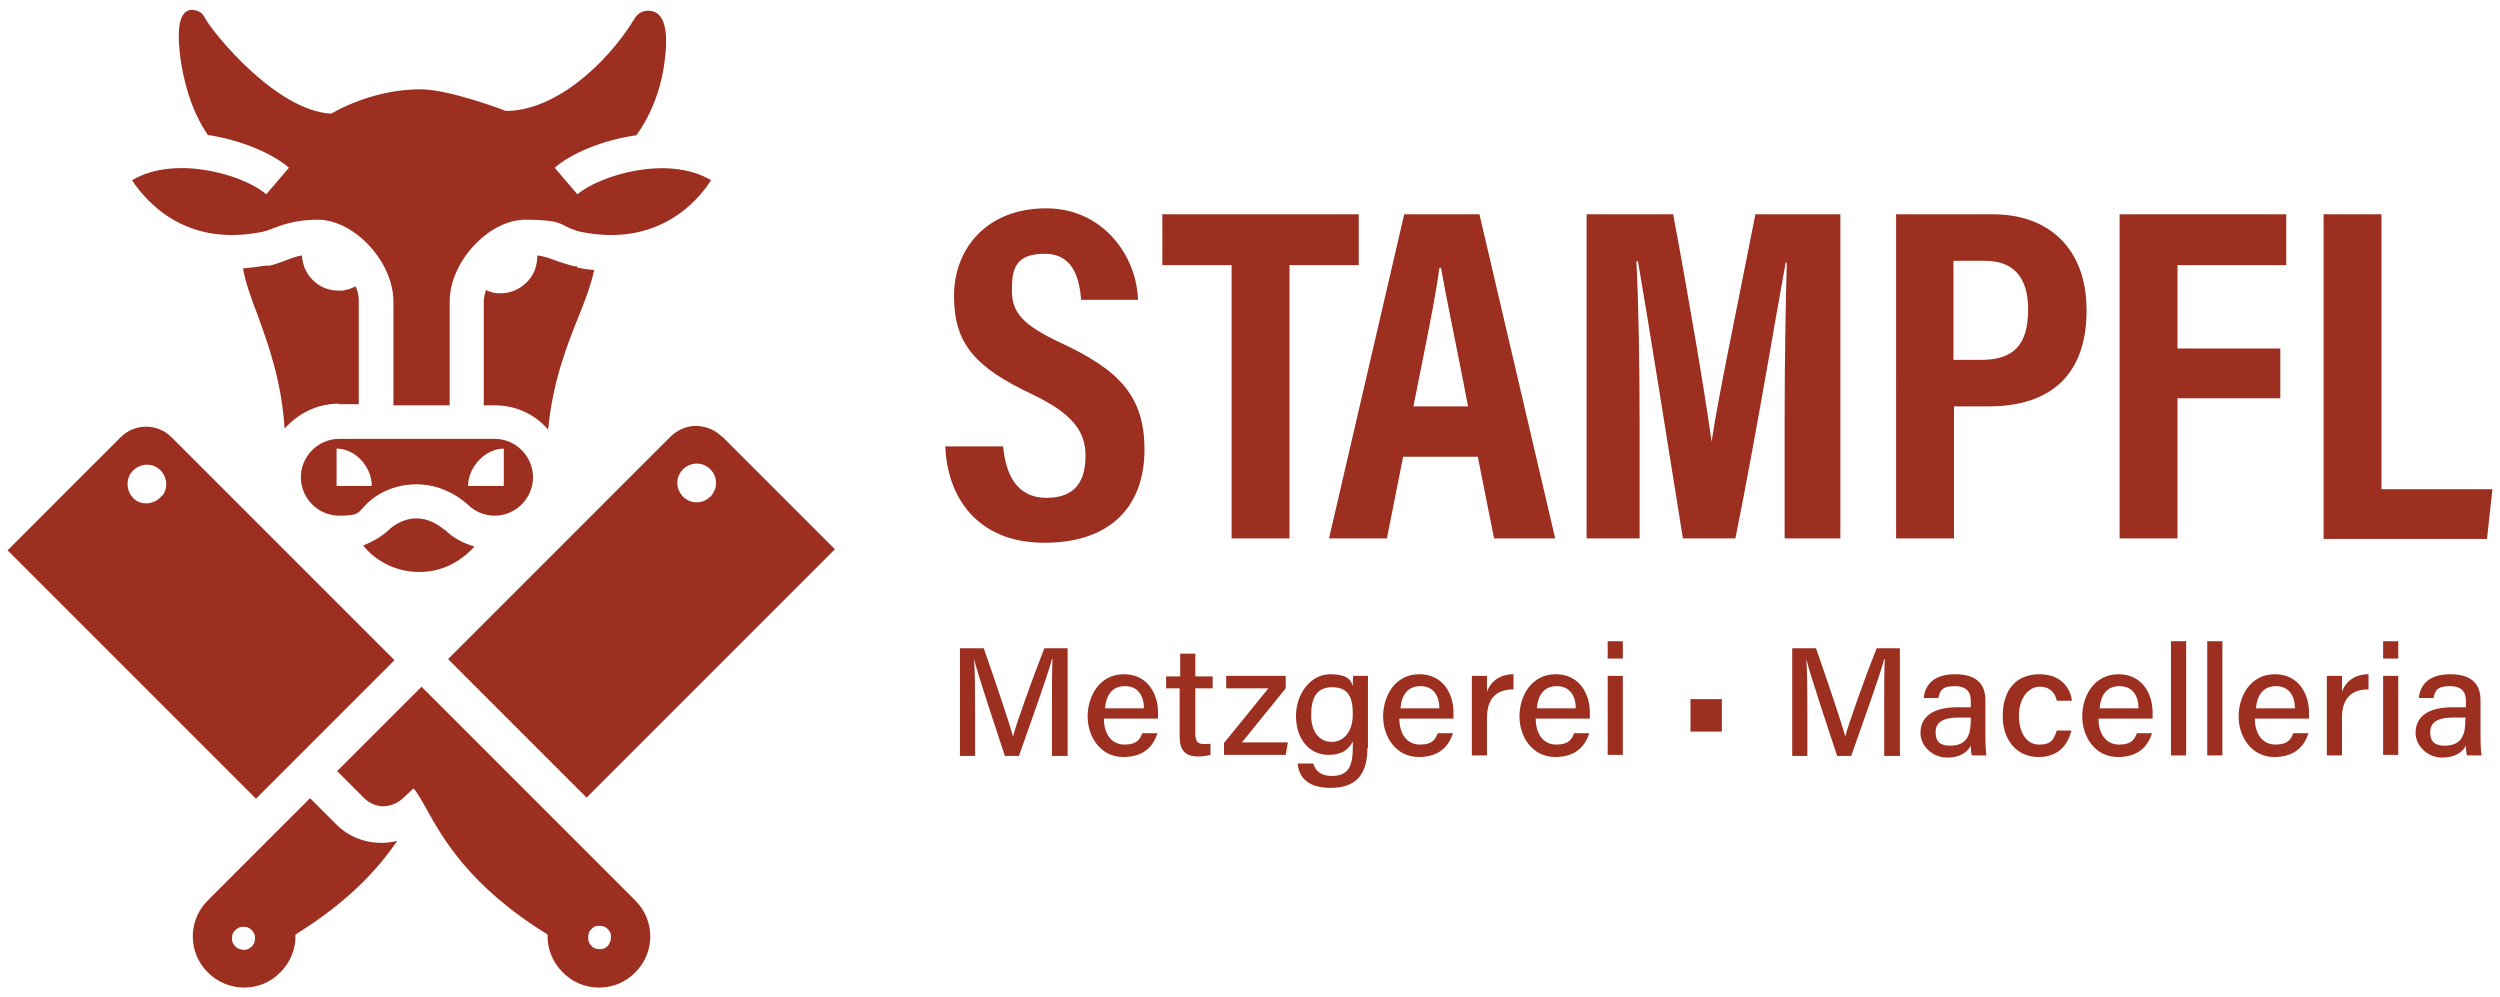 <?xml version="1.0" encoding="UTF-8"?> <svg xmlns="http://www.w3.org/2000/svg" id="Ebene_1" viewBox="0 0 462 184.3"><defs><style>.cls-1{fill:#9c2f20;}</style></defs><g><g><path class="cls-1" d="M194.4,131.3c0-3.6,0-7.4,.1-9.5h-.1c-.9,3.4-3.9,11.6-6.1,17.9h-2.6c-1.7-5.2-4.8-14.4-5.7-17.9h0c.2,2.3,.2,6.7,.2,10.1v7.8h-2.8v-19.9h4.4c2.1,6,4.7,13.7,5.4,16.3h0c.5-2,3.5-10.5,5.8-16.3h4.3v19.9h-2.9v-8.3Z"></path><path class="cls-1" d="M204,132.8c0,2.8,1.4,4.8,3.8,4.8s2.9-1.1,3.3-2.1h2.8c-.6,1.9-2.1,4.4-6.3,4.4s-6.6-3.7-6.6-7.5,2.2-7.8,6.7-7.8,6.3,3.8,6.3,7,0,.8,0,1.2h-10.2Zm7.4-1.9c0-2.3-1.1-4.1-3.5-4.1s-3.5,1.7-3.7,4.1h7.3Z"></path><path class="cls-1" d="M215.6,125h2.5v-4.2h2.8v4.2h3.2v2.2h-3.2v8.3c0,1.4,.3,2,1.6,2s.8,0,1.2-.1v2.1c-.7,.2-1.6,.3-2.3,.3-2.4,0-3.4-1.2-3.4-3.7v-8.9h-2.5v-2.2Z"></path><path class="cls-1" d="M226.2,137.3l8.2-10.1h-7.8v-2.3h11v2.3l-8.1,10h8.5l-.4,2.3h-11.4v-2.2Z"></path><path class="cls-1" d="M252.7,138.2c0,4.7-1.9,7.4-6.8,7.4s-5.9-2.6-6.1-4.5h2.9c.4,1.5,1.6,2.3,3.4,2.3,3.2,0,3.9-2,3.9-5.3v-1.1c-.8,1.6-2.1,2.5-4.5,2.5-3.6,0-6-3-6-7.2s2.8-7.7,6.3-7.7,3.9,1.3,4.2,2.2c0-.6,0-1.6,.1-1.9h2.7c0,.9,0,2.8,0,4.2v9Zm-10.4-6c0,3,1.5,4.9,3.8,4.9s3.9-2,3.9-5.1-.8-5-3.8-5-3.9,2.1-3.9,5.2Z"></path><path class="cls-1" d="M258.6,132.8c0,2.8,1.4,4.8,3.8,4.8s2.9-1.1,3.3-2.1h2.8c-.6,1.9-2.1,4.4-6.3,4.4s-6.6-3.7-6.6-7.5,2.2-7.8,6.7-7.8,6.3,3.8,6.3,7,0,.8,0,1.2h-10.2Zm7.4-1.9c0-2.3-1.1-4.1-3.5-4.1s-3.5,1.7-3.7,4.1h7.3Z"></path><path class="cls-1" d="M272,128.9c0-1.9,0-3.1,0-4h2.8c0,.4,0,1.6,0,2.9,.7-1.9,2.4-3.2,4.9-3.2v2.8c-3,0-4.9,1.5-4.9,5.2v7h-2.8v-10.6Z"></path><path class="cls-1" d="M283.8,132.8c0,2.8,1.4,4.8,3.8,4.8s2.9-1.1,3.3-2.1h2.8c-.6,1.9-2.1,4.4-6.3,4.4s-6.6-3.7-6.6-7.5,2.2-7.8,6.7-7.8,6.3,3.8,6.3,7,0,.8,0,1.2h-10.2Zm7.4-1.9c0-2.3-1.1-4.1-3.5-4.1s-3.5,1.7-3.7,4.1h7.3Z"></path><path class="cls-1" d="M297.1,118.5h2.8v3.2h-2.8v-3.2Zm0,6.4h2.8v14.6h-2.8v-14.6Z"></path><path class="cls-1" d="M318.2,129.2v6h-5.8v-6h5.8Z"></path><path class="cls-1" d="M348.2,131.3c0-3.6,0-7.4,.1-9.5h-.1c-.9,3.4-3.9,11.6-6.1,17.9h-2.6c-1.7-5.2-4.8-14.4-5.7-17.9h0c.2,2.3,.2,6.7,.2,10.1v7.8h-2.8v-19.9h4.4c2.1,6,4.7,13.7,5.4,16.3h0c.5-2,3.5-10.5,5.8-16.3h4.3v19.9h-2.9v-8.3Z"></path><path class="cls-1" d="M366.9,136.3c0,1.3,.1,2.9,.2,3.3h-2.7c-.1-.3-.2-1-.2-1.8-.5,.9-1.6,2.2-4.4,2.2s-4.9-2.3-4.9-4.5c0-3.3,2.6-4.8,6.9-4.8h2.4v-1.2c0-1.2-.4-2.7-3-2.7s-2.7,1.1-3,2.2h-2.7c.2-2.1,1.5-4.4,5.8-4.4,3.6,0,5.6,1.5,5.6,4.8v6.8Zm-2.7-3.7h-2.2c-2.8,0-4.3,.8-4.3,2.7s1,2.5,2.7,2.5c3.3,0,3.8-2.3,3.8-4.8v-.4Z"></path><path class="cls-1" d="M382.8,135c-.6,2.5-2.3,4.9-6.1,4.9s-6.6-2.9-6.6-7.6,2.4-7.7,6.8-7.7,5.8,3.1,6,4.9h-2.8c-.3-1.4-1.2-2.6-3.2-2.6s-3.8,2.1-3.8,5.3,1.4,5.4,3.7,5.4,2.7-.9,3.3-2.6h2.8Z"></path><path class="cls-1" d="M387.8,132.8c0,2.8,1.4,4.8,3.8,4.8s2.9-1.1,3.3-2.1h2.8c-.6,1.9-2.1,4.4-6.3,4.4s-6.6-3.7-6.6-7.5,2.2-7.8,6.7-7.8,6.3,3.8,6.3,7,0,.8,0,1.2h-10.2Zm7.4-1.9c0-2.3-1.1-4.1-3.5-4.1s-3.5,1.7-3.7,4.1h7.3Z"></path><path class="cls-1" d="M401.2,139.6v-21.1h2.8v21.1h-2.8Z"></path><path class="cls-1" d="M407.9,139.6v-21.1h2.8v21.1h-2.8Z"></path><path class="cls-1" d="M416.7,132.8c0,2.8,1.4,4.8,3.8,4.8s2.9-1.1,3.3-2.1h2.8c-.6,1.9-2.1,4.4-6.3,4.4s-6.6-3.7-6.6-7.5,2.2-7.8,6.7-7.8,6.3,3.8,6.3,7,0,.8,0,1.2h-10.2Zm7.4-1.9c0-2.3-1.1-4.1-3.5-4.1s-3.5,1.7-3.7,4.1h7.3Z"></path><path class="cls-1" d="M430,128.9c0-1.9,0-3.1,0-4h2.8c0,.4,0,1.6,0,2.9,.7-1.9,2.4-3.2,4.9-3.2v2.8c-3,0-4.9,1.5-4.9,5.2v7h-2.8v-10.6Z"></path><path class="cls-1" d="M440.4,118.5h2.8v3.2h-2.8v-3.2Zm0,6.4h2.8v14.6h-2.8v-14.6Z"></path><path class="cls-1" d="M458.4,136.3c0,1.3,.1,2.9,.2,3.3h-2.7c-.1-.3-.2-1-.2-1.8-.5,.9-1.6,2.2-4.4,2.2s-4.9-2.3-4.9-4.5c0-3.3,2.6-4.8,6.9-4.8h2.4v-1.2c0-1.2-.4-2.7-3-2.7s-2.7,1.1-3,2.2h-2.7c.2-2.1,1.5-4.4,5.8-4.4,3.6,0,5.6,1.5,5.6,4.8v6.8Zm-2.8-3.7h-2.2c-2.8,0-4.3,.8-4.3,2.7s1,2.5,2.7,2.5c3.3,0,3.8-2.3,3.8-4.8v-.4Z"></path></g><g><path class="cls-1" d="M185.4,82.7c.5,5,2.5,9.3,8,9.3s7.2-3.3,7.2-7.8-2.4-7.8-10-11.4c-10.3-4.9-14.3-9.2-14.3-18.1s6.2-16.2,17-16.2,16.8,9.1,17,16.9h-10.5c-.3-3.4-1.2-8.5-6.7-8.5s-6.1,2.8-6.1,6.8,1.9,6.3,8.9,9.6c10.8,5,15.6,9.8,15.6,19.8s-5.8,17.2-18.5,17.2-18-8.8-18.3-17.8h10.7Z"></path><path class="cls-1" d="M227.6,49h-12.8v-9.4h36.3v9.4h-12.8v50.5h-10.7V49Z"></path><path class="cls-1" d="M259.3,84.4l-3,15.1h-10.7l13.9-59.9h13.9l14,59.9h-11.3l-3-15.1h-13.9Zm12-9.3c-2.2-11.5-4-19.8-5-25.6h-.3c-.7,5.5-2.6,14.5-4.8,25.6h10.1Z"></path><path class="cls-1" d="M329.8,77.2c0-10.2,.2-21.9,.4-28.7h-.2c-2.1,11.4-5.4,31.6-9.3,51h-9.7c-2.9-18.1-6.3-39.6-8.3-51.2h-.3c.4,7,.6,19.5,.6,29.9v21.3h-9.8V39.6h16c3.1,16.6,5.9,33.3,7.1,42h0c1.2-8.1,5-26.2,8.1-42h15.7v59.9h-10.3v-22.3Z"></path><path class="cls-1" d="M350.3,39.6h18c9.9,0,17.3,5.9,17.3,17.8s-6.7,17.7-18.1,17.7h-6.4v24.4h-10.7V39.6Zm10.7,26.9h5.2c6,0,8.6-2.9,8.6-9.3s-3.1-9-8-9h-5.8v18.2Z"></path><path class="cls-1" d="M391.7,39.6h30.8v9.4h-20.1v15.4h19v9.2h-19v25.9h-10.7V39.6Z"></path><path class="cls-1" d="M429.4,39.6h10.7v50.8h20.5l-1,9.2h-30.2V39.6Z"></path></g></g><g><g><path class="cls-1" d="M133.4,80.7c-1.3-1.3-2.9-1.9-4.7-2h0c-1.8,0-3.4,.7-4.7,1.9l-41.2,41.2,25.6,25.6,45.9-45.9-20.9-20.9Zm-2.2,11.1c-.1,.1-.2,.2-.3,.3-.8,.6-1.7,.8-2.6,.7-.9-.1-1.8-.6-2.4-1.4-.6-.8-.8-1.7-.7-2.6,.1-.9,.6-1.8,1.4-2.4,.8-.6,1.7-.8,2.6-.7,.9,.1,1.8,.6,2.4,1.4,.6,.8,.8,1.7,.7,2.6-.1,.8-.5,1.5-1,2.1Z"></path><path class="cls-1" d="M62,152.2l-4.7-4.7-18.9,18.9c-3.7,3.7-3.7,9.6,0,13.3,1.8,1.8,4.2,2.8,6.7,2.8s4.8-.9,6.7-2.8c1.9-1.9,2.9-4.4,2.8-7,10-6.2,15.4-12.3,18.8-17.3-4,1-8.4-.1-11.3-3.1Zm-15.5,22.7c0,0-.1,.1-.2,.2-.5,.4-1,.5-1.6,.4s-1.1-.4-1.4-.8c-.4-.5-.5-1-.4-1.6,0-.6,.4-1.1,.8-1.4,.5-.4,1-.5,1.6-.4,.6,0,1.1,.4,1.4,.8,.4,.5,.5,1,.4,1.6,0,.5-.3,.9-.6,1.3Z"></path><path class="cls-1" d="M31.7,80.8c-2.6-2.6-6.8-2.6-9.4,0L1.4,101.7l45.9,45.9,25.6-25.6L31.7,80.8Zm-1.8,10.8c-.6,.8-1.4,1.2-2.4,1.4-.9,.1-1.9-.1-2.6-.7-.1,0-.2-.2-.3-.3-.6-.6-.9-1.3-1-2.1-.1-.9,.1-1.9,.7-2.6,.6-.8,1.4-1.2,2.4-1.4,.9-.1,1.9,.1,2.6,.7,.8,.6,1.2,1.4,1.4,2.4,.1,.9-.1,1.9-.7,2.6Z"></path><path class="cls-1" d="M117.3,166.3l-39.4-39.4-15.6,15.6,5,5c.9,.9,2.2,1.5,3.5,1.5h0c1.4,0,2.8-.6,3.9-1.7l1.7-1.6c.6,.6,1.4,2,2.3,3.6,3,5.4,7.9,14.4,22.5,23.4-.1,2.6,.9,5.1,2.8,7,1.8,1.8,4.1,2.8,6.7,2.8s4.9-1,6.7-2.8c3.7-3.7,3.7-9.6,0-13.3Zm-4.8,8.3c-.4,.5-.9,.8-1.4,.8s-1.1,0-1.6-.4c0,0-.1-.1-.2-.2-.3-.3-.6-.8-.6-1.3,0-.6,0-1.1,.4-1.6,.4-.5,.9-.8,1.4-.8,.6,0,1.1,0,1.6,.4,.5,.4,.8,.9,.8,1.4,0,.6,0,1.1-.4,1.6Z"></path></g><g><path class="cls-1" d="M38.1,24.9c6.4,.9,12.3,3.5,15.3,6.1l-4.2,4.9c-4-3.5-16.7-7.4-24.8-2.6,2.7,4.1,9.9,12.3,23.8,9.6,.6-.1,1.2-.3,2-.6,1.8-.7,4.4-1.7,8.5-1.7,6.8,0,14,7.8,14,15.1v19.2h10.4v-19.2c0-7.3,7.2-15.1,14-15.1s6.6,1,8.5,1.7c.8,.3,1.4,.5,2,.6,13.9,2.7,21.2-5.5,23.8-9.6-8.1-4.8-20.7-.8-24.7,2.6l-4.2-4.9c3-2.6,8.7-5.1,15.1-6,3.1-4.3,4.8-9.5,5.3-14.3,.9-7.6-1.5-8.4-2.3-8.6-.4-.1-2.3-.6-3.5,1.6-5,8.1-14.5,16.8-23.6,16.8,0,0-10.4-4-15.8-4s-11.4,1.6-16.5,4.5c-10.1-.5-21.8-14.8-23.4-17.8-.8-1.6-2.6-1.4-2.9-1.3-1.6,.5-2.2,3-1.7,7.7,.5,4.9,2.2,11.1,5.2,15.3Z"></path><path class="cls-1" d="M106.7,49.2h0c0,0-.2,0-.3,0-.1,0-.2,0-.4,0h0c-1-.3-2-.6-2.9-.9-1.1-.4-2.3-.9-3.8-1.1,0,1.9-.6,3.7-2.1,5.1-1.3,1.2-2.9,1.9-4.7,1.9h-.2c-.9,0-1.7-.2-2.5-.6-.2,.7-.4,1.4-.4,2.1v19.2h2c4,0,7.5,1.7,9.9,4.5,.8-8.6,3.3-15.1,5.5-20.6,1.3-3.2,2.4-6.1,3-8.9-1.1-.1-2.1-.2-3.2-.5Z"></path><path class="cls-1" d="M82.1,97.9c0,0-2.2-2.1-5.1-2.1s-4.7,1.8-4.8,1.8c-1.5,1.5-3.3,2.5-5.1,3.2,2.5,3.1,6.3,4.9,10.4,4.9s7.5-1.8,10.2-4.7c-2.1-.6-4-1.6-5.6-3.2Z"></path><path class="cls-1" d="M62.7,74.7h3.6v-19.2c0-.9-.2-1.8-.6-2.6-.7,.4-1.6,.7-2.4,.8-.3,0-.5,0-.8,0-1.5,0-3-.5-4.2-1.5-1.6-1.3-2.4-3.1-2.5-5-1.2,.2-2.2,.6-3.2,1-.9,.3-1.8,.7-2.9,.9h0c-.1,0-.2,0-.4,0,0,0-.2,0-.3,0h0c-1.4,.2-2.8,.4-4.1,.5,.5,2.7,1.5,5.5,2.7,8.6,2,5.5,4.4,12.1,5,21,2.5-2.8,6-4.6,10-4.6Z"></path><path class="cls-1" d="M91.5,81.1h-28.8c-3.9,0-7.1,3.2-7.1,7.1s3.2,7.1,7.1,7.1,3.5-.7,4.8-1.9c.8-.9,4-3.9,9.5-3.9s9.2,3.5,9.6,3.9c1.3,1.2,3,1.9,4.8,1.9,3.9,0,7.1-3.2,7.1-7.1s-3.2-7.1-7.1-7.1Zm-29.3,8.7s0-6.9,0-6.9c3.4,0,6.5,3.3,6.5,6.9h-6.5Zm30.9,0h-6.6c0-3.5,3.2-6.9,6.6-6.9v6.9Z"></path></g></g></svg> 